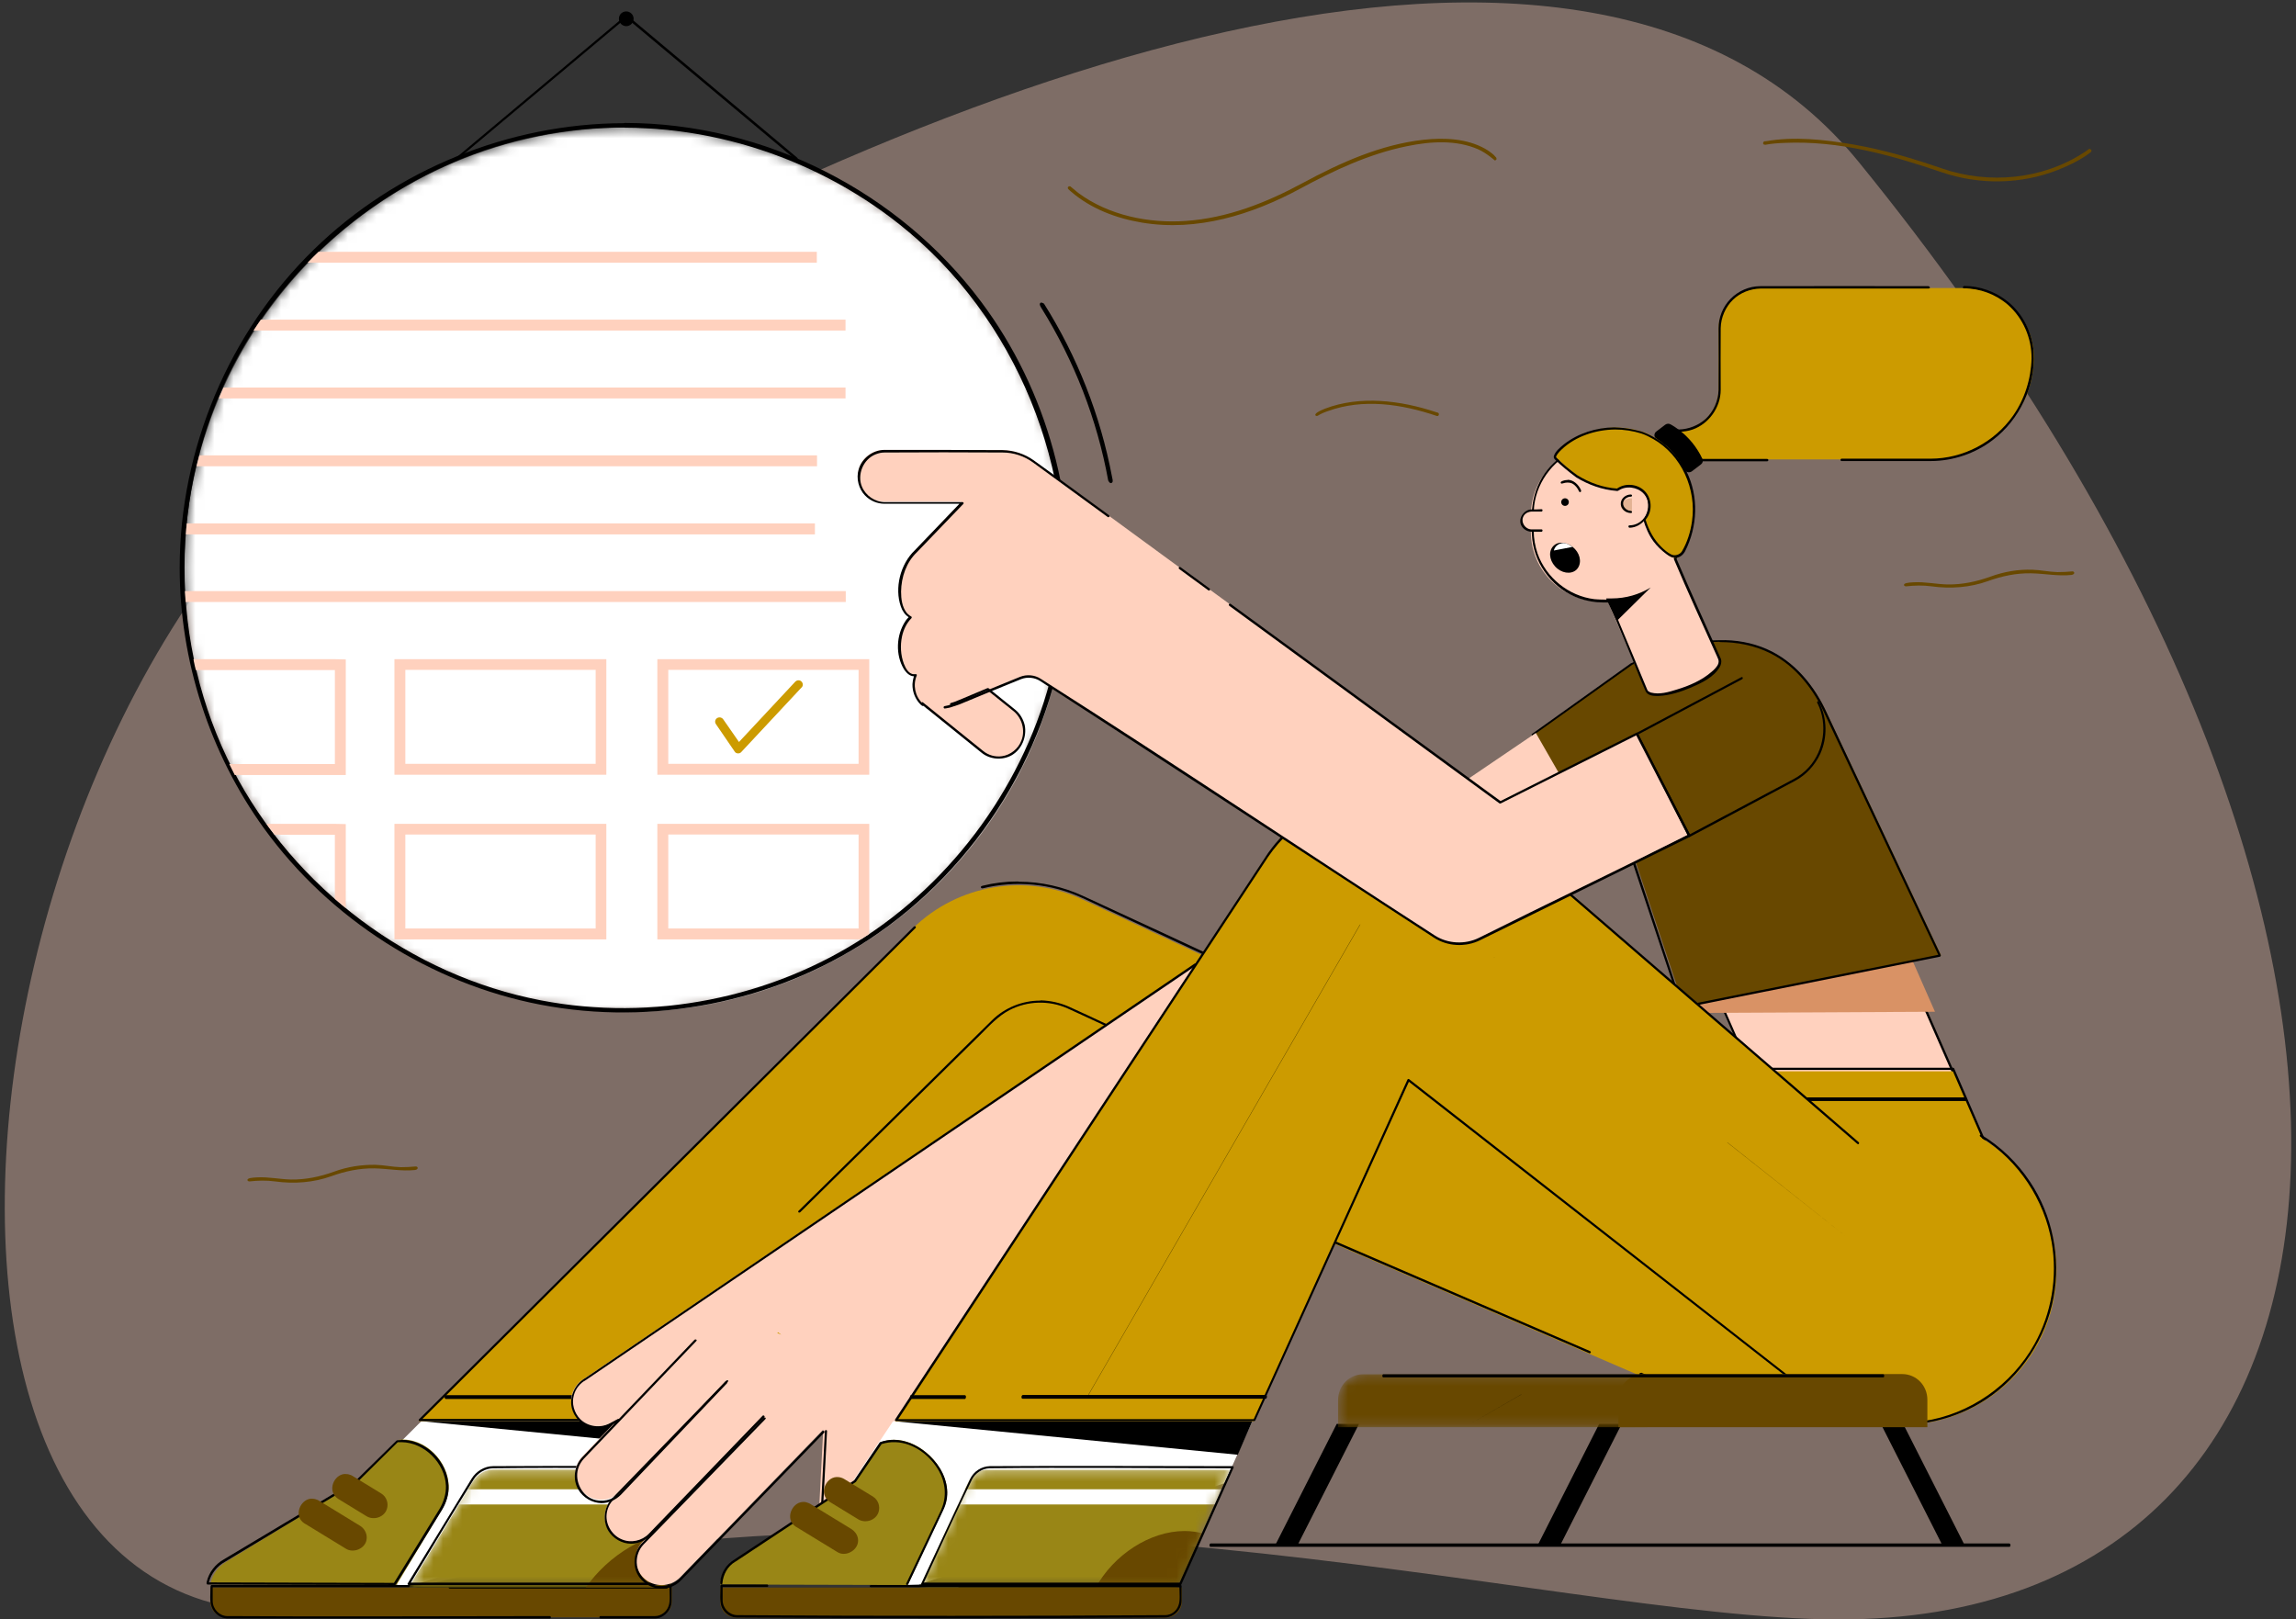 <svg width="241" height="170" viewBox="0 0 241 170" fill="none" xmlns="http://www.w3.org/2000/svg">
<rect x="0" y="0" width="241" height="170" fill="#333333" stroke="none"/>
<path opacity="0.37" fill-rule="evenodd" clip-rule="evenodd" d="M39.807 167.632C-17.779 183.548 -8.14 70.941 43.095 40.255C97.269 7.8 166.612 -18.029 195.132 17.041C259.368 96.023 252.494 170.223 192.765 169.999C162.752 169.899 99.76 151.044 39.807 167.632Z" fill="#FFD1BE"/>
<mask id="mask0" style="mask-type:alpha" maskUnits="userSpaceOnUse" x="19" y="13" width="94" height="94">
<path fill-rule="evenodd" clip-rule="evenodd" d="M112.193 59.817C112.193 85.447 91.395 106.245 65.765 106.245C40.135 106.245 19.337 85.447 19.337 59.817C19.337 34.187 40.11 13.389 65.765 13.389C91.395 13.389 112.193 34.162 112.193 59.817Z" fill="white"/>
</mask>
<g mask="url(#mask0)">
<path fill-rule="evenodd" clip-rule="evenodd" d="M19.337 59.817C19.337 85.447 40.135 106.245 65.765 106.245C91.395 106.245 112.193 85.447 112.193 59.817C112.193 34.187 91.395 13.389 65.765 13.389C40.135 13.389 19.337 34.162 19.337 59.817Z" fill="white"/>
</g>
<path fill-rule="evenodd" clip-rule="evenodd" d="M65.636 12.906C80.282 12.931 94.355 20.129 102.973 31.662C109.972 41.002 113.21 53.007 111.989 64.515C110.545 78.388 102.674 91.066 91.192 98.638C81.154 105.239 68.501 107.73 56.719 105.463C45.212 103.246 34.626 96.496 27.727 86.981C21.998 79.061 18.86 69.347 18.86 59.608C18.86 47.104 24.065 34.85 32.932 26.207C41.551 17.788 53.456 12.956 65.462 12.931C65.537 12.906 65.587 12.906 65.636 12.906ZM65.487 13.379C62.722 13.379 59.957 13.628 57.242 14.127C43.319 16.642 30.99 25.858 24.514 38.312C17.614 51.563 17.714 67.728 24.439 80.779C30.89 93.283 43.145 102.399 56.794 105.015C68.451 107.256 80.979 104.815 90.918 98.265C100.93 91.664 108.228 81.053 110.719 69.372C114.057 53.78 108.851 37.34 97.817 26.555C89.299 18.236 77.467 13.429 65.611 13.404C65.587 13.379 65.537 13.379 65.487 13.379Z" fill="black"/>
<path fill-rule="evenodd" clip-rule="evenodd" d="M64.963 1.972C64.963 2.395 65.312 2.744 65.736 2.744C66.159 2.744 66.508 2.395 66.508 1.972C66.508 1.548 66.159 1.2 65.736 1.2C65.312 1.2 64.963 1.523 64.963 1.972Z" fill="black"/>
<path fill-rule="evenodd" clip-rule="evenodd" d="M47.828 16.593C47.753 16.667 47.778 16.692 47.803 16.717C47.828 16.792 47.878 16.817 47.977 16.767L65.737 1.872L83.521 16.767C83.521 16.767 83.57 16.841 83.67 16.767C83.72 16.742 83.77 16.667 83.695 16.568L65.761 1.548C59.759 6.58 53.806 11.586 47.828 16.593Z" fill="black"/>
<path fill-rule="evenodd" clip-rule="evenodd" d="M109.3 31.761C109.175 31.786 109.2 31.811 109.175 31.836C109.075 31.985 109.225 32.185 109.325 32.359C112.762 37.889 115.153 44.016 116.324 50.442C116.324 50.442 116.523 50.89 116.747 50.641C116.847 50.517 116.772 50.268 116.722 50.044C115.502 43.592 113.086 37.44 109.574 31.861C109.549 31.886 109.424 31.761 109.3 31.761Z" fill="black"/>
<path fill-rule="evenodd" clip-rule="evenodd" d="M63.098 169.773H68.877C69.774 169.773 70.521 169.025 70.521 168.129V166.634H22.075V168.129C22.075 169.025 22.798 169.773 23.719 169.773H57.768" fill="#684800"/>
<path fill-rule="evenodd" clip-rule="evenodd" d="M22.176 166.385C22.101 166.435 22.101 166.51 22.101 166.51C22.101 167.257 21.976 168.054 22.225 168.702C22.474 169.374 23.122 169.872 23.844 169.897H23.869H57.719C57.719 169.897 57.769 169.922 57.819 169.822V169.723L57.744 169.648H57.694C46.411 169.648 35.103 169.723 23.82 169.648C23.023 169.623 22.325 168.901 22.325 168.054V166.634H70.272C70.272 167.307 70.372 168.054 70.173 168.602C69.973 169.2 69.376 169.648 68.753 169.648H63.024C62.999 169.648 62.949 169.648 62.925 169.723V169.822C62.925 169.822 62.925 169.872 63.024 169.897C64.942 169.897 66.86 169.897 68.778 169.897C69.674 169.872 70.496 169.05 70.496 168.079V168.054V166.51C70.496 166.51 70.521 166.46 70.422 166.385H70.372H22.225C22.201 166.385 22.176 166.385 22.176 166.385Z" fill="black"/>
<path fill-rule="evenodd" clip-rule="evenodd" d="M76.823 155.775L80.659 149.199H44.219L37.693 155.7L41.703 166.385H43.447L76.823 155.775Z" fill="white"/>
<path fill-rule="evenodd" clip-rule="evenodd" d="M47.158 166.385C46.983 166.51 47.083 166.734 47.182 166.759H69.998C70.123 166.734 70.197 166.41 69.998 166.36H47.182C47.182 166.385 47.182 166.385 47.158 166.385Z" fill="black"/>
<mask id="mask1" style="mask-type:alpha" maskUnits="userSpaceOnUse" x="42" y="154" width="36" height="13">
<path fill-rule="evenodd" clip-rule="evenodd" d="M77.398 154.29L70.175 166.669H42.852L49.552 155.585C50.025 154.788 50.872 154.29 51.744 154.29H77.398Z" fill="white"/>
</mask>
<g mask="url(#mask1)">
<path fill-rule="evenodd" clip-rule="evenodd" d="M77.424 154.265L70.2 166.644H42.902L49.602 155.56C50.075 154.763 50.922 154.265 51.794 154.265H77.424Z" fill="#998616"/>
</g>
<mask id="mask2" style="mask-type:alpha" maskUnits="userSpaceOnUse" x="42" y="154" width="36" height="13">
<path fill-rule="evenodd" clip-rule="evenodd" d="M77.398 154.29L70.175 166.669H42.852L49.552 155.585C50.025 154.788 50.872 154.29 51.744 154.29H77.398Z" fill="white"/>
</mask>
<g mask="url(#mask2)">
<path fill-rule="evenodd" clip-rule="evenodd" d="M61.481 166.669C63.848 163.232 68.032 160.716 71.694 160.716C72.391 160.716 73.014 160.816 73.587 160.965L70.149 166.669H61.481Z" fill="#684800"/>
</g>
<mask id="mask3" style="mask-type:alpha" maskUnits="userSpaceOnUse" x="42" y="154" width="36" height="13">
<path fill-rule="evenodd" clip-rule="evenodd" d="M77.398 154.29L70.175 166.669H42.852L49.552 155.585C50.025 154.788 50.872 154.29 51.744 154.29H77.398Z" fill="white"/>
</mask>
<g mask="url(#mask3)">
<path fill-rule="evenodd" clip-rule="evenodd" d="M47.982 157.926H75.455L76.376 156.332H48.53L47.982 157.926Z" fill="white"/>
</g>
<path fill-rule="evenodd" clip-rule="evenodd" d="M77.42 153.907C77.545 153.932 77.57 154.006 77.52 154.081L70.297 166.336C70.272 166.36 70.247 166.385 70.197 166.385H42.898C42.774 166.36 42.749 166.286 42.799 166.211L49.499 155.227C49.972 154.455 50.844 153.907 51.765 153.907C60.309 153.857 68.852 153.907 77.42 153.907ZM51.74 154.131C50.919 154.156 50.146 154.629 49.723 155.301C47.481 158.888 45.314 162.525 43.123 166.136H70.147L77.246 154.131C68.728 154.131 60.234 154.031 51.74 154.131Z" fill="black"/>
<path fill-rule="evenodd" clip-rule="evenodd" d="M22.1 166.211C22.299 165.239 22.947 164.393 23.843 163.894L37.642 155.426L41.877 151.142C42.026 151.117 42.2 151.117 42.375 151.117C45.065 151.167 47.431 153.931 47.057 156.646C46.958 157.269 46.734 157.892 46.385 158.465L41.628 166.36L22.1 166.311V166.211Z" fill="#998616"/>
<path fill-rule="evenodd" clip-rule="evenodd" d="M42.176 151.142C44.791 151.167 46.958 153.458 47.083 155.949C47.133 156.846 46.859 157.742 46.386 158.514C44.791 161.13 43.172 163.72 41.553 166.335C41.529 166.36 41.504 166.385 41.454 166.385L21.802 166.335C21.727 166.335 21.702 166.286 21.677 166.211L21.702 166.036C21.926 165.065 22.599 164.193 23.495 163.695L37.369 155.401L41.628 151.216C41.678 151.192 41.678 151.192 41.703 151.192C41.703 151.192 41.952 151.167 42.101 151.167C42.126 151.142 42.126 151.142 42.176 151.142ZM41.753 151.391L37.518 155.575L37.493 155.6L23.62 163.944C22.798 164.393 22.15 165.19 21.926 166.111L41.354 166.161L46.111 158.44C46.56 157.692 46.834 156.821 46.809 155.974C46.709 153.583 44.542 151.416 42.151 151.391C42.027 151.391 41.902 151.391 41.753 151.391Z" fill="black"/>
<path fill-rule="evenodd" clip-rule="evenodd" d="M32.662 157.319C31.516 157.394 30.769 159.137 31.939 159.909C31.964 159.909 31.964 159.934 31.989 159.934L36.348 162.599C37.12 163.048 38.291 162.574 38.465 161.678C38.59 161.105 38.316 160.507 37.818 160.183L33.459 157.518C33.334 157.444 33.309 157.443 33.235 157.419C33.06 157.344 32.861 157.319 32.662 157.319Z" fill="#684800"/>
<path fill-rule="evenodd" clip-rule="evenodd" d="M36.198 154.729C35.028 154.778 34.28 156.572 35.501 157.344L38.515 159.187C39.262 159.61 40.333 159.262 40.607 158.415C40.806 157.817 40.582 157.12 40.009 156.771L36.995 154.928C36.871 154.853 36.846 154.853 36.771 154.828C36.597 154.753 36.398 154.729 36.198 154.729Z" fill="#684800"/>
<path fill-rule="evenodd" clip-rule="evenodd" d="M198.647 149.523C196.953 149.622 195.956 149.548 194.337 149.573C191.498 149.448 188.111 149.025 184.798 148.377C184.773 148.377 184.723 148.352 184.698 148.352C180.389 147.505 176.18 146.16 172.145 144.417L110.523 117.815L80.285 149.174H43.945L95.853 97.416C100.585 92.833 107.659 91.638 113.637 94.427C137.698 105.636 161.758 116.844 185.844 128.052" fill="#CC9B00"/>
<path fill-rule="evenodd" clip-rule="evenodd" d="M106.787 92.534C105.541 92.534 104.321 92.684 103.125 92.983C102.951 93.032 102.976 93.057 102.976 93.057C102.926 93.207 103.025 93.232 103.025 93.232L103.125 93.257C106.662 92.385 110.348 92.758 113.586 94.253C125.667 99.882 137.747 105.536 149.827 111.19L186.018 128.102C186.018 128.102 186.068 128.127 186.142 128.077L186.192 128.003C186.192 128.003 186.217 127.953 186.117 127.878C174.062 122.249 161.982 116.595 149.927 110.966C137.821 105.312 125.766 99.608 113.636 94.029C111.569 93.082 109.277 92.559 106.986 92.559C106.886 92.534 106.836 92.534 106.787 92.534Z" fill="black"/>
<path fill-rule="evenodd" clip-rule="evenodd" d="M95.977 97.242L95.927 97.266L43.97 149L43.945 149.074L43.97 149.149L44.045 149.174H80.41L80.485 149.149L110.698 117.865L166.815 142.051C166.815 142.051 166.864 142.075 166.939 142.026C166.939 142.026 167.039 142.001 166.939 141.851L166.889 141.826L110.698 117.591H110.598L110.548 117.616L80.385 148.95H44.344L96.102 97.416C96.102 97.416 96.151 97.391 96.127 97.291L96.052 97.217C96.052 97.242 96.027 97.217 95.977 97.242Z" fill="black"/>
<path fill-rule="evenodd" clip-rule="evenodd" d="M172.195 144.118C172.02 144.168 172.07 144.292 172.17 144.342C178.496 147.082 185.296 148.776 192.195 149.398C192.893 149.473 193.615 149.523 194.313 149.548C194.338 149.548 194.562 149.548 194.587 149.548C196.006 149.573 197.451 149.573 198.846 149.498H198.921C198.97 149.498 198.995 149.473 199.02 149.448C199.07 149.373 199.02 149.274 198.921 149.249C197.476 149.324 196.031 149.299 194.587 149.299C190.078 149.099 185.57 148.377 181.261 147.231C178.197 146.409 175.184 145.363 172.269 144.093C172.269 144.118 172.244 144.118 172.195 144.118Z" fill="black"/>
<path fill-rule="evenodd" clip-rule="evenodd" d="M46.759 146.459C46.635 146.509 46.635 146.833 46.784 146.858H60.234C60.359 146.833 60.384 146.484 60.234 146.459H46.759C46.784 146.459 46.759 146.459 46.759 146.459Z" fill="black"/>
<path fill-rule="evenodd" clip-rule="evenodd" d="M80.31 152.711L44.343 149.199H81.829L80.31 152.711Z" fill="black"/>
<path fill-rule="evenodd" clip-rule="evenodd" d="M179.118 101.924L196.903 94.128L208.584 120.73L190.8 128.526L179.118 101.924Z" fill="#FFD1BE"/>
<path fill-rule="evenodd" clip-rule="evenodd" d="M197.027 94.078L208.709 120.705C208.734 120.779 208.709 120.829 208.659 120.854L190.875 128.65C190.8 128.675 190.75 128.65 190.725 128.6L179.044 101.974C179.019 101.874 179.094 101.825 179.094 101.825L196.878 94.028C196.952 93.979 196.977 94.028 197.027 94.078ZM196.853 94.278L179.293 101.999L190.875 128.401L208.435 120.68C204.574 111.887 200.713 103.07 196.853 94.278Z" fill="black"/>
<path fill-rule="evenodd" clip-rule="evenodd" d="M177.774 106.333L203.105 106.208L200.639 100.604L177.425 105.237L177.774 106.333Z" fill="#D99265"/>
<path fill-rule="evenodd" clip-rule="evenodd" d="M161.035 76.967L171.222 69.719C179.791 65.609 188.085 66.531 191.871 75.099L203.752 100.305L176.752 105.685L171.073 88.599L164.971 83.742L161.035 76.967Z" fill="#684800"/>
<path fill-rule="evenodd" clip-rule="evenodd" d="M185.42 68.124C188.384 69.42 190.501 72.035 191.796 74.949L203.702 100.255C203.727 100.355 203.677 100.405 203.627 100.43L176.553 105.835C176.403 105.835 176.428 105.76 176.428 105.76L170.724 88.624L164.622 83.791L164.597 83.767L160.786 77.191C160.737 77.041 160.811 77.041 160.811 77.041L171.198 69.619H171.223C174.112 68.249 177.275 67.228 180.463 67.203C182.182 67.153 183.876 67.452 185.42 68.124ZM180.389 67.377C177.275 67.402 174.187 68.398 171.347 69.768L161.035 77.116L164.796 83.592L170.899 88.449C170.924 88.474 170.924 88.474 170.949 88.499L176.603 105.586L203.453 100.231L191.597 75.074C190.402 72.384 188.484 69.918 185.868 68.598C184.249 67.776 182.406 67.402 180.563 67.402C180.488 67.377 180.438 67.377 180.389 67.377Z" fill="black"/>
<path fill-rule="evenodd" clip-rule="evenodd" d="M171.696 77.191L177.275 87.851L188.409 82.023C191.348 80.479 192.494 76.842 190.95 73.903C189.405 70.964 185.794 69.818 182.855 71.362L171.696 77.191Z" fill="#684800"/>
<path fill-rule="evenodd" clip-rule="evenodd" d="M190.776 73.629C190.751 73.654 190.726 73.729 190.726 73.729C190.751 73.829 190.776 73.829 190.801 73.878C191.847 76.02 191.473 78.785 189.854 80.553C189.406 81.052 188.883 81.45 188.285 81.774L177.375 87.578L171.97 77.091L182.88 71.288C182.98 71.213 182.93 71.014 182.78 71.089L171.771 76.942C171.696 76.992 171.696 77.042 171.721 77.091L177.226 87.802C177.276 87.876 177.325 87.876 177.375 87.852C181.062 85.884 184.748 83.941 188.409 81.973C189.58 81.351 190.527 80.305 191.074 79.109C191.822 77.44 191.797 75.448 190.975 73.804C190.9 73.679 190.925 73.679 190.9 73.679C190.875 73.604 190.825 73.579 190.776 73.629Z" fill="black"/>
<path fill-rule="evenodd" clip-rule="evenodd" d="M81.679 139.859L82.003 140.108L81.579 139.933L81.679 139.859ZM60.283 148.377C61.006 149.697 62.65 150.17 63.97 149.473L64.866 149L61.155 152.835C60.109 153.906 60.134 155.625 61.23 156.671C62.151 157.568 63.546 157.668 64.592 156.995L64.244 157.344C63.197 158.415 63.222 160.133 64.318 161.18C65.34 162.176 66.959 162.176 68.005 161.254L67.482 161.802C66.436 162.873 66.46 164.592 67.556 165.638C68.652 166.684 70.371 166.634 71.417 165.563L86.412 150.071L85.963 158.763C85.913 160.382 87.184 161.752 88.803 161.827C90.247 161.877 91.517 160.906 91.816 159.486L93.535 151.515C93.784 150.569 94.282 149.199 95.279 147.754C95.777 147.007 96.325 146.409 96.823 145.911L166.614 86.357L161.209 76.942L61.379 144.691C60.059 145.413 59.561 147.057 60.283 148.377Z" fill="#FFD1BE"/>
<path fill-rule="evenodd" clip-rule="evenodd" d="M80.21 148.8C80.185 148.8 80.185 148.8 80.16 148.825L67.383 161.977C66.611 162.798 66.386 164.069 66.835 165.09C67.333 166.211 68.628 166.933 69.874 166.734C70.496 166.634 71.069 166.335 71.493 165.887L86.512 150.394C86.587 150.295 86.487 150.12 86.337 150.22L71.318 165.713C70.521 166.51 69.201 166.734 68.205 166.211C67.408 165.787 66.86 164.941 66.835 164.044C66.81 163.346 67.059 162.649 67.557 162.126L80.335 148.975C80.434 148.875 80.36 148.775 80.21 148.8Z" fill="black"/>
<path fill-rule="evenodd" clip-rule="evenodd" d="M76.325 144.89C76.3 144.89 76.3 144.89 76.25 144.915L64.245 157.294C63.398 158.191 63.223 159.635 63.846 160.682C64.344 161.503 65.291 162.051 66.237 162.051C66.984 162.051 67.732 161.728 68.279 161.18L80.235 148.776C80.31 148.676 80.185 148.527 80.061 148.601L68.105 161.005C67.383 161.753 66.237 162.002 65.291 161.603C64.269 161.205 63.572 160.084 63.672 158.988C63.721 158.415 63.971 157.842 64.394 157.419L76.399 145.04C76.499 144.99 76.449 144.89 76.325 144.89Z" fill="black"/>
<path fill-rule="evenodd" clip-rule="evenodd" d="M72.987 140.606C72.962 140.606 72.962 140.606 72.912 140.631L61.106 152.985C60.259 153.881 60.085 155.326 60.707 156.372C61.206 157.219 62.152 157.767 63.123 157.792C63.871 157.792 64.618 157.468 65.166 156.92L76.325 145.189C76.399 145.089 76.275 144.94 76.15 145.014L65.016 156.746C64.294 157.493 63.148 157.742 62.202 157.369C60.932 156.87 60.234 155.251 60.757 153.956C60.882 153.657 61.056 153.383 61.28 153.134L73.087 140.78C73.161 140.68 73.136 140.606 72.987 140.606Z" fill="black"/>
<path fill-rule="evenodd" clip-rule="evenodd" d="M125.443 101.127L125.393 101.152L61.43 144.666C61.38 144.691 61.38 144.691 61.306 144.741C60.309 145.363 59.761 146.634 60.01 147.779C60.235 148.726 60.982 149.548 61.903 149.847C62.626 150.071 63.448 149.996 64.12 149.647L64.992 149.174L65.042 149.099C65.067 148.95 64.967 148.95 64.967 148.95C64.917 148.95 64.917 148.95 64.867 148.95L63.996 149.423C62.999 149.946 61.679 149.772 60.882 148.95C60.26 148.302 59.986 147.331 60.235 146.459C60.409 145.787 60.882 145.189 61.505 144.865L125.542 101.351L125.592 101.277L125.567 101.177L125.493 101.127C125.493 101.127 125.468 101.127 125.443 101.127Z" fill="black"/>
<path fill-rule="evenodd" clip-rule="evenodd" d="M161.085 76.942C161.085 76.942 161.06 76.942 161.035 76.967L154.111 81.674C154.011 81.749 153.986 81.774 154.111 81.674L161.035 76.967C161.134 76.917 161.159 76.892 161.085 76.942Z" fill="black"/>
<path fill-rule="evenodd" clip-rule="evenodd" d="M168.135 46.729H176.728V55.795C176.728 56.617 176.08 58.012 175.831 58.759C176.977 61.449 180.564 69.195 180.564 69.22C180.863 69.918 179.692 71.113 177.425 72.06C175.159 73.006 173.067 73.206 172.768 72.508C172.768 72.508 170.252 66.605 168.782 63.168H168.135C164.025 63.168 160.687 59.88 160.687 55.82V54.102C160.687 50.017 164.025 46.729 168.135 46.729Z" fill="#FFD1BE"/>
<path fill-rule="evenodd" clip-rule="evenodd" d="M176.727 46.455C176.802 46.455 176.827 46.505 176.852 46.579V55.696V55.745C176.852 55.895 176.827 56.044 176.802 56.194C176.628 57.041 176.254 57.838 175.98 58.684L176.03 58.784C177.499 62.246 179.094 65.708 180.638 69.171V69.195C180.737 69.494 180.638 69.818 180.488 70.067C179.816 71.138 178.62 71.686 177.475 72.184C176.403 72.633 175.258 73.006 174.112 73.056C174.012 73.056 173.913 73.056 173.838 73.056C173.464 73.056 172.941 72.981 172.742 72.583C172.244 71.462 171.796 70.316 171.322 69.171C170.5 67.203 169.678 65.235 168.856 63.243H168.259C167.412 63.243 166.565 63.093 165.768 62.819C163.128 61.898 161.16 59.407 160.836 56.642C160.737 55.77 160.786 54.874 160.786 53.977C160.811 52.607 161.185 51.262 161.882 50.091C163.202 47.924 165.668 46.529 168.184 46.505C171.023 46.43 173.888 46.455 176.727 46.455ZM168.184 46.679C167.387 46.679 166.59 46.828 165.818 47.102C163.277 47.999 161.359 50.415 161.035 53.08C160.936 53.952 160.986 54.849 160.986 55.72C160.986 56.517 161.135 57.339 161.384 58.087C162.281 60.652 164.672 62.57 167.337 62.894C167.835 62.944 168.358 62.944 168.881 62.944C169.006 62.969 168.981 63.018 168.981 63.018L171.497 69.021C171.97 70.167 172.443 71.288 172.916 72.433C172.966 72.558 173.116 72.633 173.24 72.683C173.265 72.683 173.29 72.707 173.315 72.707C174.187 72.932 175.133 72.658 176.005 72.384C177.325 71.985 178.645 71.412 179.666 70.516C179.741 70.466 179.791 70.391 179.866 70.341C180.115 70.092 180.463 69.743 180.389 69.32C180.364 69.171 180.264 69.021 180.214 68.872C178.695 65.484 177.151 62.147 175.706 58.709C175.681 58.635 175.731 58.56 175.731 58.56C175.93 57.987 176.179 57.414 176.354 56.816C176.478 56.468 176.578 56.094 176.578 55.72C176.603 52.707 176.578 49.718 176.578 46.704C173.813 46.679 170.999 46.679 168.184 46.679Z" fill="black"/>
<path fill-rule="evenodd" clip-rule="evenodd" d="M168.956 52.881C168.956 54.077 169.928 55.023 171.098 55.023C172.294 55.023 173.24 54.052 173.24 52.881C173.24 51.71 172.269 50.739 171.098 50.739C170.725 50.739 170.351 50.839 170.052 51.013C169.405 51.387 168.956 52.084 168.956 52.881Z" fill="#FFD1BE"/>
<path fill-rule="evenodd" clip-rule="evenodd" d="M171.049 50.739C170.6 50.739 170.152 50.888 169.779 51.187C169.779 51.187 169.704 51.262 169.729 51.312C169.779 51.511 170.102 51.212 170.401 51.088C171.273 50.764 172.369 51.212 172.792 52.109C173.141 52.806 173.041 53.728 172.593 54.351C172.219 54.849 171.647 55.148 171.049 55.148C171.049 55.148 170.974 55.148 170.949 55.197C170.899 55.272 170.949 55.397 171.049 55.397C171.074 55.397 171.074 55.397 171.099 55.397C172.244 55.347 173.241 54.251 173.216 52.981C173.191 51.81 172.244 50.739 171.099 50.689C171.099 50.739 171.074 50.739 171.049 50.739Z" fill="black"/>
<path fill-rule="evenodd" clip-rule="evenodd" d="M161.659 53.678H160.687C160.139 53.678 159.716 54.126 159.716 54.649C159.716 55.197 160.164 55.621 160.687 55.621H161.659" fill="#FFD1BE"/>
<path fill-rule="evenodd" clip-rule="evenodd" d="M160.737 53.479C159.99 53.504 159.367 54.351 159.641 55.073C159.815 55.496 160.239 55.795 160.737 55.82C161.086 55.82 161.459 55.82 161.808 55.82C161.932 55.82 161.957 55.571 161.808 55.571C161.434 55.571 161.086 55.571 160.712 55.571C160.114 55.546 159.641 54.874 159.865 54.301C159.99 53.952 160.338 53.728 160.737 53.703C161.086 53.703 161.459 53.703 161.808 53.703C161.932 53.703 161.957 53.454 161.808 53.454C161.459 53.479 161.111 53.479 160.737 53.479Z" fill="black"/>
<path fill-rule="evenodd" clip-rule="evenodd" d="M164.672 52.707C164.672 52.931 164.497 53.105 164.273 53.105C164.049 53.105 163.875 52.931 163.875 52.707C163.875 52.483 164.049 52.308 164.273 52.308C164.497 52.308 164.672 52.483 164.672 52.707Z" fill="black"/>
<path fill-rule="evenodd" clip-rule="evenodd" d="M165.32 57.638C165.967 58.336 166.017 59.307 165.444 59.83C164.871 60.328 163.875 60.179 163.227 59.457C162.58 58.734 162.53 57.788 163.103 57.265C163.676 56.742 164.672 56.941 165.32 57.638Z" fill="black"/>
<path fill-rule="evenodd" clip-rule="evenodd" d="M206.218 30.24H184.698C182.307 30.24 180.389 32.158 180.389 34.524V40.876C180.389 43.242 178.446 45.16 176.08 45.16H174.411L176.653 48.223H202.681C208.634 48.223 213.491 43.416 213.491 37.488C213.491 33.478 210.228 30.24 206.218 30.24Z" fill="#CC9B00"/>
<path fill-rule="evenodd" clip-rule="evenodd" d="M206.118 30.041C206.019 30.091 205.969 30.24 206.143 30.265C207.812 30.265 209.481 30.888 210.751 31.983C212.345 33.378 213.267 35.495 213.242 37.638C213.192 39.755 212.52 41.897 211.299 43.64C209.356 46.405 206.069 48.149 202.656 48.149H193.291C193.166 48.173 193.142 48.373 193.291 48.398H202.656C204.998 48.398 207.339 47.601 209.182 46.181C211.972 44.064 213.665 40.527 213.466 37.015C213.342 34.948 212.345 32.955 210.751 31.66C209.456 30.614 207.812 30.016 206.143 30.016C206.143 30.041 206.143 30.041 206.118 30.041Z" fill="black"/>
<path fill-rule="evenodd" clip-rule="evenodd" d="M184.772 30.041C183.602 30.041 182.456 30.539 181.634 31.386C180.837 32.208 180.388 33.328 180.388 34.449C180.388 36.616 180.413 38.758 180.388 40.925C180.364 42.071 179.865 43.192 179.043 43.964C178.271 44.661 177.25 45.06 176.229 45.085H174.585C174.436 45.11 174.436 45.16 174.485 45.284L176.727 48.373C176.752 48.398 176.777 48.422 176.827 48.422H185.495C185.544 48.422 185.569 48.398 185.594 48.373C185.644 48.298 185.619 48.198 185.495 48.173H176.852L174.784 45.334C175.781 45.334 176.777 45.409 177.674 45.085C179.367 44.487 180.613 42.769 180.613 40.925C180.613 38.758 180.588 36.616 180.613 34.449C180.638 33.328 181.111 32.233 181.908 31.46C182.68 30.713 183.726 30.315 184.797 30.29H202.432C202.681 30.265 202.556 30.066 202.432 30.041C196.529 30.041 190.65 30.016 184.772 30.041Z" fill="black"/>
<path fill-rule="evenodd" clip-rule="evenodd" d="M174.784 44.587C174.958 44.462 175.183 44.437 175.382 44.562C176.552 45.234 177.524 46.181 178.221 47.302C178.396 47.576 178.545 47.85 178.694 48.173C178.794 48.373 178.719 48.622 178.545 48.746L177.599 49.469C177.349 49.668 176.951 49.593 176.826 49.294C176.702 49.07 176.602 48.871 176.478 48.672C175.83 47.626 174.933 46.754 173.887 46.081C173.588 45.907 173.588 45.508 173.838 45.309L174.784 44.587Z" fill="black"/>
<path fill-rule="evenodd" clip-rule="evenodd" d="M172.443 45.334H172.468C174.186 46.007 175.631 47.252 176.553 48.846C176.976 49.593 177.374 50.515 177.599 51.586C178.196 54.425 177.3 56.767 176.677 58.012C176.403 58.535 175.755 58.709 175.282 58.386C174.834 58.087 174.311 57.663 173.838 57.041C173.09 56.119 172.816 55.148 172.642 54.575C173.016 54.151 173.24 53.578 173.19 52.956C173.115 51.935 172.268 51.088 171.272 51.013C170.824 50.988 170.425 51.088 170.052 51.287C169.977 51.337 169.902 51.387 169.827 51.436C167.91 51.287 166.664 50.639 165.618 49.992C165.618 49.992 164.323 49.02 163.376 48.049C162.978 47.626 166.714 43.541 172.443 45.334Z" fill="#CC9B00"/>
<path fill-rule="evenodd" clip-rule="evenodd" d="M171.647 45.135C171.921 45.209 172.22 45.259 172.469 45.359C174.436 46.106 176.105 47.626 177.027 49.494C178.322 52.109 178.197 55.272 176.877 57.863C176.653 58.286 176.255 58.585 175.781 58.56C175.457 58.535 175.184 58.361 174.91 58.161C174.411 57.788 173.938 57.34 173.565 56.841C173.066 56.169 172.743 55.397 172.493 54.575C172.493 54.525 172.518 54.475 172.518 54.475C173.216 53.728 173.191 52.483 172.493 51.785C171.846 51.113 170.675 50.963 169.903 51.486C169.853 51.511 169.779 51.561 169.704 51.536C168.16 51.412 166.715 50.889 165.42 50.091L165.395 50.066C164.623 49.494 163.9 48.896 163.228 48.248C163.128 48.149 163.053 47.999 163.103 47.875C163.253 47.377 163.751 46.978 164.174 46.629C165.644 45.483 167.537 44.886 169.43 44.861C170.177 44.886 170.924 44.961 171.647 45.135ZM163.925 47.177C163.601 47.476 163.303 47.85 163.327 47.999C164.025 48.697 164.772 49.319 165.569 49.892C166.864 50.689 168.259 51.187 169.729 51.287C170.576 50.689 171.821 50.789 172.568 51.486C173.39 52.233 173.49 53.603 172.792 54.475C172.693 54.6 172.743 54.6 172.743 54.6C173.066 55.646 173.589 56.642 174.386 57.414C174.685 57.713 175.009 57.987 175.383 58.186C175.781 58.411 176.329 58.236 176.553 57.863C177.101 56.941 177.45 55.82 177.6 54.724C178.098 51.337 176.479 47.775 173.565 46.106C173.166 45.882 172.743 45.658 172.294 45.508C171.398 45.234 170.476 45.085 169.529 45.085C167.512 45.11 165.395 45.782 163.925 47.177Z" fill="black"/>
<path fill-rule="evenodd" clip-rule="evenodd" d="M98.093 144.89C98.068 144.89 98.068 144.89 98.043 144.915C97.62 145.289 97.172 145.662 96.773 146.086C95.154 147.754 94.008 149.921 93.485 152.213C92.962 154.679 92.439 157.17 91.916 159.635C91.667 160.781 90.671 161.678 89.5 161.827C87.931 162.027 86.312 160.657 86.362 158.938V158.913L86.81 150.22C86.81 150.096 86.611 150.071 86.586 150.22L86.138 158.913C86.088 160.333 87.109 161.703 88.479 162.027C90.023 162.4 91.767 161.354 92.14 159.71C92.688 157.244 93.186 154.753 93.71 152.288C94.282 149.722 95.677 147.331 97.645 145.587L98.193 145.114C98.293 144.99 98.243 144.865 98.093 144.89Z" fill="black"/>
<path fill-rule="evenodd" clip-rule="evenodd" d="M205.097 112.46H183.801L189.356 145.961C189.754 146.285 190.178 146.609 190.676 146.932C191.074 147.206 191.448 147.43 191.822 147.63C197.476 138.713 203.13 129.796 208.809 120.854L208.211 119.509V119.484L205.097 112.46Z" fill="#CC9B00"/>
<path fill-rule="evenodd" clip-rule="evenodd" d="M183.925 112.087H205.022C205.122 112.112 205.122 112.161 205.122 112.161L208.185 119.235C208.385 119.683 208.584 120.157 208.783 120.605C208.808 120.68 208.783 120.705 208.783 120.705L200.364 134.155L191.945 147.605C191.871 147.705 191.746 147.63 191.721 147.605C191.148 147.281 190.576 146.908 190.028 146.509C189.704 146.285 189.305 146.011 189.28 145.886L183.776 112.236C183.776 112.161 183.801 112.136 183.85 112.112C183.9 112.087 183.9 112.087 183.925 112.087ZM184.05 112.311L189.529 145.787C190.252 146.384 191.024 146.908 191.821 147.356L200.165 134.005L208.534 120.605L207.961 119.31C206.94 116.969 205.919 114.627 204.922 112.311C197.973 112.311 191.024 112.311 184.05 112.311Z" fill="black"/>
<path fill-rule="evenodd" clip-rule="evenodd" d="M185.072 115.2C184.972 115.275 184.947 115.549 185.096 115.574H206.343C206.393 115.574 206.417 115.549 206.417 115.524C206.492 115.424 206.442 115.225 206.343 115.2H185.096H185.072Z" fill="black"/>
<path fill-rule="evenodd" clip-rule="evenodd" d="M189.281 145.936C192.096 148.203 195.658 149.573 199.568 149.573C208.56 149.573 215.858 142.324 215.858 133.358C215.858 127.479 212.719 122.348 208.012 119.484C208.012 119.484 208.012 119.484 207.987 119.484" fill="#CC9B00"/>
<path fill-rule="evenodd" clip-rule="evenodd" d="M207.886 119.11C207.687 119.235 207.886 119.335 208.035 119.434C211.871 121.85 214.586 125.935 215.358 130.419C215.981 134.055 215.333 137.891 213.54 141.104C211.149 145.388 206.74 148.477 201.908 149.174C197.524 149.822 192.917 148.551 189.454 145.712C189.454 145.712 189.429 145.662 189.355 145.687C189.28 145.712 189.23 145.787 189.305 145.886C191.596 147.779 194.436 149.025 197.375 149.423C201.211 149.946 205.221 149.049 208.459 146.907C212.12 144.491 214.761 140.531 215.558 136.172C216.33 132.013 215.433 127.579 213.092 124.067C211.772 122.075 210.028 120.381 207.986 119.135C208.011 119.135 208.011 119.086 207.886 119.11Z" fill="black"/>
<path fill-rule="evenodd" clip-rule="evenodd" d="M173.265 61.673L169.703 65.185L168.582 62.819H169.18C170.674 62.819 172.069 62.396 173.265 61.673Z" fill="black"/>
<path fill-rule="evenodd" clip-rule="evenodd" d="M128.531 155.7L131.446 149.199H93.735L89.65 155.301L94.906 166.385L96.45 166.336L128.531 155.7Z" fill="white"/>
<path fill-rule="evenodd" clip-rule="evenodd" d="M100.684 166.385C100.51 166.51 100.609 166.734 100.709 166.759H123.524C123.649 166.734 123.724 166.41 123.524 166.36H100.709C100.709 166.385 100.684 166.385 100.684 166.385Z" fill="black"/>
<path fill-rule="evenodd" clip-rule="evenodd" d="M75.603 166.211C75.677 165.239 76.225 164.392 77.047 163.894L89.775 155.426L92.515 151.366C92.888 151.241 93.387 151.117 93.935 151.142C96.65 151.191 99.414 153.956 99.414 156.671C99.414 157.294 99.265 157.917 98.991 158.489L95.28 166.385L75.578 166.335L75.603 166.211Z" fill="#998616"/>
<path fill-rule="evenodd" clip-rule="evenodd" d="M93.785 151.142C93.337 151.142 92.888 151.216 92.44 151.366C92.415 151.366 92.39 151.366 92.34 151.416L89.65 155.401L77.072 163.72C76.25 164.218 75.677 165.09 75.602 166.061V166.236C75.627 166.286 75.627 166.31 75.652 166.31C75.727 166.36 75.826 166.31 75.826 166.211C75.901 165.289 76.374 164.417 77.171 163.944L77.221 163.919L89.825 155.575C89.849 155.55 89.849 155.55 89.849 155.55L92.539 151.59C93.013 151.441 93.511 151.366 94.009 151.391C95.952 151.466 97.67 152.835 98.567 154.43C99.24 155.625 99.389 157.12 98.816 158.415V158.44L95.13 166.211C95.13 166.211 95.08 166.261 95.13 166.335C95.18 166.41 95.279 166.385 95.329 166.31C96.55 163.72 97.795 161.105 99.015 158.514C99.339 157.842 99.489 157.095 99.414 156.347C99.289 154.803 98.343 153.383 97.123 152.412C96.201 151.665 95.03 151.167 93.859 151.142C93.81 151.142 93.81 151.142 93.785 151.142Z" fill="black"/>
<mask id="mask4" style="mask-type:alpha" maskUnits="userSpaceOnUse" x="96" y="154" width="34" height="13">
<path fill-rule="evenodd" clip-rule="evenodd" d="M129.107 154.29L123.627 166.669H96.503L101.634 155.585C102.007 154.788 102.779 154.29 103.626 154.29H129.107Z" fill="white"/>
</mask>
<g mask="url(#mask4)">
<path fill-rule="evenodd" clip-rule="evenodd" d="M129.107 154.29L123.627 166.669H96.503L101.634 155.585C102.007 154.788 102.779 154.29 103.626 154.29H129.107Z" fill="#998616"/>
</g>
<mask id="mask5" style="mask-type:alpha" maskUnits="userSpaceOnUse" x="96" y="154" width="34" height="13">
<path fill-rule="evenodd" clip-rule="evenodd" d="M129.107 154.29L123.627 166.669H96.503L101.634 155.585C102.007 154.788 102.779 154.29 103.626 154.29H129.107Z" fill="white"/>
</mask>
<g mask="url(#mask5)">
<path fill-rule="evenodd" clip-rule="evenodd" d="M115.009 166.669C116.878 163.232 120.688 160.716 124.35 160.716C125.022 160.716 125.67 160.816 126.268 160.965L123.652 166.669H115.009Z" fill="#684800"/>
</g>
<mask id="mask6" style="mask-type:alpha" maskUnits="userSpaceOnUse" x="96" y="154" width="34" height="13">
<path fill-rule="evenodd" clip-rule="evenodd" d="M129.107 154.29L123.627 166.669H96.503L101.634 155.585C102.007 154.788 102.779 154.29 103.626 154.29H129.107Z" fill="white"/>
</mask>
<g mask="url(#mask6)">
<path fill-rule="evenodd" clip-rule="evenodd" d="M100.389 157.926H127.663L128.385 156.332H100.738L100.389 157.926Z" fill="white"/>
</g>
<path fill-rule="evenodd" clip-rule="evenodd" d="M84.246 157.668C83.1 157.742 82.353 159.486 83.523 160.258C83.548 160.258 83.548 160.283 83.573 160.283L87.932 162.948C88.853 163.496 90.273 162.624 90.049 161.478C89.974 161.08 89.725 160.756 89.401 160.532L85.043 157.867C84.918 157.792 84.893 157.792 84.818 157.767C84.644 157.693 84.445 157.643 84.246 157.668Z" fill="#684800"/>
<path fill-rule="evenodd" clip-rule="evenodd" d="M87.807 155.052C86.636 155.102 85.889 156.895 87.109 157.668L90.123 159.511C90.87 159.934 91.941 159.585 92.215 158.739C92.415 158.141 92.19 157.443 91.618 157.095L88.604 155.252C88.379 155.127 88.18 155.052 87.856 155.052C87.832 155.052 87.807 155.052 87.807 155.052Z" fill="#684800"/>
<path fill-rule="evenodd" clip-rule="evenodd" d="M129.378 153.907C129.503 153.932 129.503 153.981 129.478 154.081L123.998 166.336C123.973 166.385 123.924 166.41 123.899 166.41H96.799C96.675 166.385 96.675 166.336 96.7 166.236L101.831 155.252C102.204 154.455 103.026 153.932 103.898 153.907C112.391 153.857 120.885 153.907 129.378 153.907ZM103.873 154.131C103.101 154.156 102.378 154.629 102.03 155.301C100.286 158.888 98.642 162.525 96.974 166.136H123.824L129.204 154.131C120.76 154.131 112.317 154.031 103.873 154.131Z" fill="black"/>
<path fill-rule="evenodd" clip-rule="evenodd" d="M80.409 166.659H75.602V168.154C75.602 169.05 76.325 169.797 77.246 169.797H122.404C123.3 169.797 124.048 169.05 124.048 168.154V166.659H91.344" fill="#684800"/>
<path fill-rule="evenodd" clip-rule="evenodd" d="M75.652 166.41C75.627 166.46 75.627 166.46 75.627 166.485C75.627 167.207 75.528 168.004 75.727 168.627C75.976 169.299 76.624 169.798 77.346 169.798C92.34 169.897 107.335 169.897 122.304 169.798C123.201 169.773 124.023 168.976 124.023 168.029V168.004V166.485C124.023 166.485 124.048 166.435 123.948 166.385H123.898H91.419C91.419 166.385 91.344 166.335 91.294 166.51C91.294 166.51 91.269 166.56 91.369 166.609H91.419H123.799C123.799 167.282 123.898 168.004 123.699 168.527C123.5 169.125 122.927 169.548 122.304 169.548C107.31 169.648 92.34 169.648 77.346 169.548C76.549 169.524 75.851 168.826 75.851 167.979V166.584H80.534C80.534 166.584 80.584 166.609 80.634 166.51V166.41L80.559 166.335H80.509H75.727C75.727 166.385 75.702 166.385 75.652 166.41Z" fill="black"/>
<path fill-rule="evenodd" clip-rule="evenodd" d="M189.431 145.886L147.835 113.357L131.62 149.199H93.96L132.99 89.769C138.345 81.874 149.379 80.429 156.602 86.656L195.134 120.007" fill="#CC9B00"/>
<path fill-rule="evenodd" clip-rule="evenodd" d="M146.14 82.77C141.158 82.795 136.227 85.261 133.288 89.296C133.163 89.47 133.039 89.62 132.939 89.794L93.959 149L93.934 149.099L94.008 149.174H94.058H131.669C131.743 149.149 131.768 149.124 131.768 149.099L147.884 113.556L189.255 145.886L189.33 145.911L189.405 145.861L189.43 145.787L189.38 145.712L147.908 113.282C147.834 113.257 147.784 113.232 147.734 113.332L131.594 148.975H94.282L133.113 89.944C135.729 86.133 140.038 83.542 144.67 83.094C148.905 82.695 153.289 84.09 156.502 86.855L194.959 120.082C195.059 120.132 195.084 120.107 195.084 120.107L195.133 120.032C195.158 119.932 195.108 119.907 195.108 119.907C182.281 108.824 169.454 97.715 156.601 86.656C153.762 84.24 150.075 82.82 146.289 82.795C146.24 82.77 146.19 82.77 146.14 82.77Z" fill="black"/>
<path fill-rule="evenodd" clip-rule="evenodd" d="M95.603 146.459C95.478 146.509 95.478 146.833 95.628 146.858H101.282C101.406 146.833 101.456 146.484 101.282 146.459H95.603Z" fill="black"/>
<path fill-rule="evenodd" clip-rule="evenodd" d="M107.309 146.459C107.26 146.509 107.235 146.534 107.235 146.559C107.21 146.683 107.21 146.808 107.334 146.833H132.865C132.989 146.808 133.064 146.484 132.865 146.434H107.359C107.334 146.459 107.334 146.459 107.309 146.459Z" fill="black"/>
<path fill-rule="evenodd" clip-rule="evenodd" d="M129.926 152.711L93.96 149.199H131.446L129.926 152.711Z" fill="black"/>
<path fill-rule="evenodd" clip-rule="evenodd" d="M142.803 97.017L142.754 97.092L114.209 146.509L114.16 146.584C114.16 146.584 114.135 146.633 114.135 146.609L114.16 146.559L114.185 146.509L142.729 97.092L142.803 97.017C142.803 97.017 142.828 96.968 142.803 97.017Z" fill="black"/>
<path fill-rule="evenodd" clip-rule="evenodd" d="M156.826 100.455C156.776 100.43 156.826 100.455 156.901 100.529L178.62 117.79C178.72 117.865 178.77 117.89 178.62 117.79L156.901 100.529C156.826 100.479 156.826 100.479 156.826 100.455Z" fill="black"/>
<path fill-rule="evenodd" clip-rule="evenodd" d="M181.286 119.908C181.211 119.858 181.286 119.908 181.36 119.957L193.889 129.895C193.989 129.97 194.014 129.995 193.889 129.895L181.336 119.957C181.336 119.957 181.311 119.932 181.286 119.908Z" fill="black"/>
<path fill-rule="evenodd" clip-rule="evenodd" d="M99.862 74.102C99.912 74.077 99.937 74.077 99.987 74.052C100.136 73.978 100.286 73.928 100.46 73.853C100.435 73.853 100.435 73.878 100.41 73.878C100.236 73.953 100.062 74.028 99.862 74.102ZM92.764 47.227C91.269 47.227 90.049 48.447 90.049 49.942C90.049 51.436 91.269 52.657 92.764 52.657H100.934L96.052 57.763C93.86 59.855 93.959 64.064 95.529 64.687C93.486 66.655 94.483 71.163 96.076 70.814C95.628 71.836 95.852 73.056 96.674 73.853L96.774 73.953C98.891 75.622 101.008 77.29 103.125 78.984C104.296 79.906 106.015 79.707 106.961 78.536C107.883 77.365 107.684 75.647 106.513 74.7L103.698 72.458L107.011 71.113C107.708 70.814 108.53 70.889 109.153 71.313L150.574 98.362C152.019 99.309 153.837 99.408 155.357 98.636L177.151 87.677L171.746 77.016L157.499 84.215L108.406 48.298C107.434 47.6 106.289 47.227 105.093 47.227H92.764Z" fill="#FFD1BE"/>
<path fill-rule="evenodd" clip-rule="evenodd" d="M103.648 72.234C102.478 72.708 101.332 73.231 100.186 73.679C100.037 73.729 99.788 73.804 99.788 73.804C99.663 73.853 99.713 74.078 99.862 74.028C100.759 73.729 101.656 73.305 102.553 72.932L102.951 72.757L103.648 72.459L106.413 74.675C107.285 75.398 107.634 76.693 107.21 77.739C106.886 78.611 106.064 79.258 105.168 79.383C104.47 79.483 103.748 79.283 103.2 78.835L96.874 73.729C96.774 73.654 96.624 73.804 96.724 73.928L103.051 79.034C103.922 79.732 105.218 79.831 106.189 79.283C107.235 78.686 107.808 77.341 107.559 76.12C107.409 75.497 107.061 74.9 106.563 74.501L103.748 72.234C103.723 72.234 103.698 72.234 103.648 72.234Z" fill="black"/>
<path fill-rule="evenodd" clip-rule="evenodd" d="M129.079 63.367L129.179 63.392L157.499 84.09L171.771 76.917C171.921 76.867 171.921 76.967 171.921 76.967L177.425 87.677V87.776L177.375 87.851L155.382 98.686C153.838 99.458 151.945 99.359 150.525 98.437C148.756 97.291 146.988 96.145 145.244 95C133.214 87.154 121.234 79.283 109.178 71.487C108.605 71.113 107.833 71.039 107.186 71.288C105.019 72.159 102.852 73.056 100.685 73.953L100.61 73.978C100.361 74.077 100.087 74.152 100.087 74.152C99.913 74.202 99.763 74.277 99.589 74.302C99.414 74.351 99.14 74.376 99.14 74.376L99.066 74.326L99.041 74.227C99.091 74.127 99.14 74.127 99.14 74.127C99.639 74.052 100.112 73.853 100.585 73.704L107.036 71.064C107.758 70.765 108.605 70.839 109.253 71.263C123.151 80.105 136.826 89.296 150.625 98.213C151.994 99.085 153.788 99.159 155.208 98.462C162.431 94.85 169.903 91.288 177.126 87.652L171.746 77.191L157.524 84.339C157.449 84.364 157.424 84.339 157.399 84.339L129.03 63.591L128.98 63.517C128.98 63.442 129.005 63.417 129.03 63.392C129.055 63.392 129.079 63.367 129.079 63.367ZM105.243 47.252C106.413 47.277 107.559 47.65 108.506 48.323C111.146 50.216 113.761 52.159 116.401 54.077C116.426 54.101 116.426 54.101 116.451 54.151C116.451 54.151 116.476 54.201 116.401 54.276C116.401 54.276 116.377 54.325 116.277 54.276L108.431 48.547C107.509 47.874 106.389 47.501 105.243 47.501C101.108 47.476 96.974 47.476 92.839 47.501C92.515 47.501 92.191 47.576 91.892 47.7C90.597 48.223 89.95 49.842 90.473 51.088C90.871 52.034 91.843 52.707 92.889 52.707H101.033C101.158 52.731 101.183 52.831 101.108 52.906L96.226 57.987C95.13 59.033 94.607 60.577 94.582 62.097C94.582 62.869 94.682 63.691 95.155 64.314C95.355 64.563 95.678 64.737 95.678 64.737L95.703 64.812L95.678 64.886C95.155 65.409 94.831 66.107 94.682 66.804C94.483 67.751 94.532 68.772 94.881 69.694C95.056 70.117 95.305 70.64 95.803 70.765C95.952 70.79 96.151 70.765 96.151 70.765L96.226 70.814V70.914C95.803 71.91 96.052 73.081 96.799 73.803L96.924 73.903C96.924 73.903 96.974 73.928 96.949 74.028L96.899 74.102C96.899 74.102 96.849 74.127 96.774 74.077L96.65 73.978C96.077 73.43 95.753 72.608 95.778 71.811C95.803 71.412 95.927 70.989 95.927 70.989C95.529 70.989 95.205 70.69 94.981 70.391C94.956 70.341 94.906 70.291 94.881 70.242C93.984 68.772 94.059 66.68 95.031 65.21C95.155 65.011 95.379 64.787 95.379 64.787C94.981 64.538 94.707 64.114 94.557 63.666C93.885 61.748 94.483 59.232 96.027 57.763L100.71 52.881H92.839C92.067 52.881 91.319 52.557 90.796 52.009C90.124 51.312 89.85 50.216 90.124 49.294C90.448 48.123 91.593 47.252 92.814 47.227C96.974 47.227 101.108 47.227 105.243 47.252ZM123.799 59.506L123.899 59.531L126.962 61.773L127.012 61.848C127.012 61.848 127.037 61.898 126.962 61.972C126.962 61.972 126.937 62.022 126.838 61.972L123.774 59.73C123.749 59.706 123.749 59.706 123.724 59.656C123.724 59.656 123.699 59.606 123.774 59.531C123.774 59.506 123.774 59.506 123.799 59.506Z" fill="black"/>
<path fill-rule="evenodd" clip-rule="evenodd" d="M103.773 56.269C103.748 56.294 103.748 56.294 103.723 56.318L95.628 64.787C95.528 64.887 95.528 64.912 95.628 64.787L103.723 56.318C103.798 56.244 103.823 56.219 103.773 56.269Z" fill="black"/>
<path fill-rule="evenodd" clip-rule="evenodd" d="M104.246 62.47C104.221 62.495 104.221 62.495 104.197 62.52L96.102 70.989C96.002 71.088 96.002 71.088 96.102 70.989L104.197 62.52C104.271 62.446 104.296 62.421 104.246 62.47Z" fill="black"/>
<path fill-rule="evenodd" clip-rule="evenodd" d="M96.849 74.003C96.799 73.953 96.824 73.978 96.898 74.053C97.073 74.177 97.297 74.352 97.347 74.426C97.421 74.476 97.397 74.451 97.297 74.401C97.147 74.227 96.898 74.053 96.849 74.003Z" fill="black"/>
<path fill-rule="evenodd" clip-rule="evenodd" d="M161.061 76.842C161.036 76.817 161.086 76.867 161.111 76.942L163.552 81.201C163.626 81.301 163.626 81.35 163.552 81.201L161.111 76.942C161.086 76.867 161.086 76.867 161.061 76.842Z" fill="black"/>
<path fill-rule="evenodd" clip-rule="evenodd" d="M109.152 105.038C107.309 105.038 105.466 105.785 104.146 107.08C103.673 107.553 103.175 108.027 102.701 108.5L83.821 127.106C83.821 127.106 83.747 127.156 83.796 127.231C83.821 127.28 83.871 127.33 83.996 127.255C90.297 121.053 96.574 114.851 102.876 108.649C103.847 107.678 104.769 106.657 105.964 106.034C107.832 105.063 110.124 104.988 112.067 105.86C112.789 106.184 113.511 106.532 114.234 106.856L116.052 107.703C116.052 107.703 116.102 107.753 116.176 107.678C116.226 107.628 116.251 107.553 116.152 107.504C114.831 106.881 113.486 106.258 112.166 105.66C111.245 105.262 110.248 105.038 109.252 105.013C109.202 105.038 109.177 105.038 109.152 105.038Z" fill="black"/>
<path fill-rule="evenodd" clip-rule="evenodd" d="M164.523 50.39C164.299 50.39 164.1 50.44 163.9 50.54C163.9 50.54 163.851 50.565 163.826 50.614C163.801 50.714 163.851 50.814 164.05 50.739C164.349 50.639 164.698 50.614 164.996 50.739C165.345 50.913 165.594 51.237 165.744 51.586C165.744 51.586 165.793 51.661 165.843 51.661C165.943 51.661 165.993 51.561 165.943 51.436C165.694 50.889 165.196 50.39 164.573 50.365C164.548 50.39 164.523 50.39 164.523 50.39Z" fill="black"/>
<path fill-rule="evenodd" clip-rule="evenodd" d="M171.297 52.308C170.65 52.308 170.127 52.657 170.127 53.08C170.127 53.504 170.65 53.852 171.297 53.852" fill="#E3B394"/>
<path fill-rule="evenodd" clip-rule="evenodd" d="M171.173 51.91C170.625 51.91 170.077 52.358 170.127 52.956C170.176 53.454 170.65 53.852 171.173 53.852C171.173 53.852 171.223 53.852 171.272 53.828C171.347 53.753 171.297 53.628 171.148 53.628C170.675 53.603 170.201 53.105 170.425 52.582C170.575 52.308 170.874 52.134 171.198 52.134C171.198 52.134 171.272 52.134 171.297 52.059C171.322 52.009 171.297 51.91 171.173 51.91Z" fill="black"/>
<path fill-rule="evenodd" clip-rule="evenodd" d="M165.045 57.414L163.103 57.788C163.103 57.788 163.202 57.165 163.949 57.016C164.472 56.916 165.045 57.414 165.045 57.414Z" fill="white"/>
<path fill-rule="evenodd" clip-rule="evenodd" d="M203.8 162.05H206.141L199.765 149.471H197.423L203.8 162.05Z" fill="black"/>
<path fill-rule="evenodd" clip-rule="evenodd" d="M163.848 162.05H161.482L167.858 149.471H170.224L163.848 162.05Z" fill="black"/>
<path fill-rule="evenodd" clip-rule="evenodd" d="M136.274 162.05H133.933L140.309 149.471H142.651L136.274 162.05Z" fill="black"/>
<mask id="mask7" style="mask-type:alpha" maskUnits="userSpaceOnUse" x="140" y="144" width="33" height="6">
<path fill-rule="evenodd" clip-rule="evenodd" d="M172.956 144.264V149.818H140.451V146.954C140.451 145.484 141.647 144.289 143.091 144.289H172.956V144.264Z" fill="white"/>
</mask>
<g mask="url(#mask7)">
<path fill-rule="evenodd" clip-rule="evenodd" d="M143.091 144.264H172.956V149.818H140.451V146.954C140.451 145.459 141.622 144.264 143.091 144.264Z" fill="#684800"/>
</g>
<mask id="mask8" style="mask-type:alpha" maskUnits="userSpaceOnUse" x="140" y="144" width="33" height="6">
<path fill-rule="evenodd" clip-rule="evenodd" d="M172.956 144.264V149.818H140.451V146.954C140.451 145.484 141.647 144.289 143.091 144.289H172.956V144.264Z" fill="white"/>
</mask>
<g mask="url(#mask8)">
<path fill-rule="evenodd" clip-rule="evenodd" d="M159.68 146.381C159.68 146.381 159.655 146.381 159.63 146.406L153.752 149.794C153.652 149.843 153.627 149.868 153.752 149.794L159.655 146.406C159.73 146.356 159.779 146.331 159.68 146.381Z" fill="black"/>
</g>
<path fill-rule="evenodd" clip-rule="evenodd" d="M172.516 144.241H199.666C201.135 144.241 202.306 145.436 202.306 146.931V149.82H169.876V146.931C169.876 145.461 171.047 144.241 172.516 144.241Z" fill="#684800"/>
<path fill-rule="evenodd" clip-rule="evenodd" d="M127.009 162.05L126.96 162.149V162.274C127.009 162.399 127.059 162.374 127.059 162.374H210.923C210.923 162.374 210.973 162.399 211.023 162.274C211.023 162.274 211.048 162.224 210.998 162.075L210.923 162.025H127.059C127.034 162.05 127.034 162.05 127.009 162.05Z" fill="black"/>
<path fill-rule="evenodd" clip-rule="evenodd" d="M145.167 144.266C145.142 144.291 145.117 144.316 145.092 144.415L145.117 144.54L145.192 144.59H197.672C197.772 144.565 197.772 144.49 197.772 144.49V144.365C197.722 144.241 197.672 144.266 197.672 144.266H145.192H145.167Z" fill="black"/>
<path fill-rule="evenodd" clip-rule="evenodd" d="M150.995 43.368C151.095 43.493 150.995 43.717 150.821 43.667C147.085 42.397 143.074 41.824 139.413 43.144C139.039 43.269 138.666 43.418 138.317 43.642C138.317 43.642 138.193 43.692 138.118 43.642C137.869 43.443 138.516 43.119 139.089 42.895C142.751 41.5 147.01 42.023 150.746 43.269C150.846 43.293 150.945 43.318 150.995 43.368Z" fill="#684800"/>
<path fill-rule="evenodd" clip-rule="evenodd" d="M156.798 16.269C156.898 16.368 157.047 16.543 157.047 16.543C157.072 16.592 157.097 16.617 157.072 16.742C157.072 16.742 157.047 16.817 156.898 16.841C156.898 16.841 156.076 16.094 155.154 15.671C152.863 14.675 150.198 14.824 147.682 15.347C143.722 16.144 139.961 17.913 136.474 19.805C131.442 22.52 125.689 24.339 119.86 23.367C117.17 22.919 114.53 21.923 112.438 20.129C112.313 20.03 112.139 19.855 112.139 19.855C112.114 19.805 112.064 19.781 112.089 19.656L112.189 19.556H112.338C112.338 19.556 112.811 19.955 113.185 20.254C116.373 22.62 120.608 23.467 124.468 23.193C128.802 22.894 132.887 21.3 136.748 19.208C140.708 17.066 144.942 15.173 149.401 14.675C151.618 14.425 153.959 14.55 155.852 15.596C156.201 15.795 156.524 16.02 156.798 16.269Z" fill="#684800"/>
<path fill-rule="evenodd" clip-rule="evenodd" d="M213.314 59.807C214.186 59.832 215.058 60.031 215.954 60.056C216.477 60.056 217 60.031 217.523 59.982C217.523 59.982 217.648 59.982 217.698 60.056C217.772 60.181 217.673 60.33 217.424 60.355C216.029 60.505 214.609 60.206 213.165 60.181C211.62 60.156 210.101 60.48 208.656 61.003C206.788 61.675 204.746 61.825 202.753 61.551C201.856 61.426 200.96 61.451 200.063 61.551C200.063 61.551 199.914 61.551 199.864 61.451C199.764 61.202 200.337 61.152 200.835 61.127C202.031 61.053 203.251 61.327 204.422 61.352C205.966 61.377 207.486 61.053 208.93 60.53C210.35 60.007 211.844 59.758 213.314 59.807Z" fill="#684800"/>
<path fill-rule="evenodd" clip-rule="evenodd" d="M39.433 122.276C40.305 122.3 41.177 122.5 42.074 122.525C42.596 122.525 43.12 122.5 43.643 122.45C43.643 122.45 43.767 122.45 43.817 122.525C43.892 122.649 43.792 122.799 43.543 122.823C42.148 122.973 40.728 122.674 39.284 122.649C37.739 122.624 36.22 122.948 34.776 123.471C32.907 124.144 30.865 124.293 28.872 124.019C27.976 123.895 27.079 123.919 26.182 124.019C26.182 124.019 26.033 124.019 25.983 123.919C25.884 123.67 26.456 123.621 26.954 123.596C28.15 123.521 29.371 123.795 30.541 123.82C32.086 123.845 33.605 123.521 35.05 122.998C36.469 122.475 37.964 122.251 39.433 122.276Z" fill="#684800"/>
<path fill-rule="evenodd" clip-rule="evenodd" d="M219.441 15.671C219.565 15.77 219.541 15.845 219.541 15.845L219.466 15.97C218.445 16.767 217.249 17.34 216.004 17.838C212.168 19.357 207.784 19.432 203.824 18.087C198.494 16.268 193.039 14.749 187.335 14.998C186.662 15.023 185.965 15.073 185.293 15.197L185.143 15.173C185.019 15.073 185.068 14.998 185.068 14.998C185.143 14.774 185.218 14.849 185.367 14.824C188.356 14.301 191.495 14.649 194.558 15.173C197.721 15.721 200.835 16.642 203.849 17.688C208.78 19.382 214.41 18.834 218.719 16.02C218.893 15.92 219.067 15.795 219.217 15.671L219.366 15.621C219.391 15.646 219.416 15.671 219.441 15.671Z" fill="#684800"/>
<path d="M62.523 69.197H42.547H41.402V81.327H63.644V70.343V69.197H62.523ZM62.523 80.182H42.547V70.318H62.523V80.182Z" fill="#FFD1BE"/>
<path d="M90.121 69.197H70.145H68.999V81.327H91.242V70.343V69.197H90.121ZM90.121 80.182H70.145V70.318H90.121V80.182Z" fill="#FFD1BE"/>
<path d="M62.523 86.483H42.547H41.402V98.613H63.644V87.629V86.483H62.523ZM62.523 97.468H42.547V87.604H62.523V97.468Z" fill="#FFD1BE"/>
<path d="M90.121 86.483H70.145H68.999V98.613H90.345L91.242 98.04V87.629V86.483H90.121ZM90.121 97.468H70.145V87.604H90.121V97.468Z" fill="#FFD1BE"/>
<path d="M88.751 40.678H23.468C23.294 41.052 23.144 41.425 22.97 41.824H88.751V40.678Z" fill="#FFD1BE"/>
<path d="M88.751 33.555H27.378C27.129 33.928 26.905 34.227 26.606 34.7H88.751V33.555Z" fill="#FFD1BE"/>
<path d="M85.763 26.431H33.432C33.108 26.73 32.71 27.153 32.286 27.577H85.738V26.431H85.763Z" fill="#FFD1BE"/>
<path d="M85.761 47.802H20.927C20.827 48.175 20.727 48.549 20.628 48.947H85.761V47.802Z" fill="#FFD1BE"/>
<path d="M19.608 54.95C19.558 55.324 19.533 55.698 19.508 56.096H85.538V54.95H19.608Z" fill="#FFD1BE"/>
<path d="M19.483 63.195H88.776V62.049H19.408C19.433 62.447 19.458 62.821 19.483 63.195Z" fill="#FFD1BE"/>
<path d="M35.15 69.197H20.305C20.379 69.571 20.454 69.969 20.554 70.343H35.15V80.207H24.066C24.265 80.58 24.439 80.979 24.639 81.352H36.295V70.368V69.222L35.15 69.197Z" fill="#FFD1BE"/>
<path d="M35.149 86.483H27.976C28.25 86.932 28.573 87.255 28.823 87.629H35.149V94.354L36.295 95.326V87.654V86.508L35.149 86.483Z" fill="#FFD1BE"/>
<path d="M84.143 71.564C84.069 71.464 83.944 71.414 83.795 71.414C83.67 71.414 83.546 71.489 83.471 71.564L77.568 77.89L75.924 75.524C75.774 75.3 75.5 75.25 75.276 75.375C75.052 75.524 75.002 75.798 75.152 76.022L77.094 78.862C77.169 79.011 77.319 79.086 77.468 79.086C77.543 79.086 77.667 79.086 77.792 78.961L84.094 72.211C84.193 72.137 84.268 72.012 84.268 71.863C84.268 71.763 84.218 71.638 84.143 71.564Z" fill="#CC9B00"/>
</svg>
